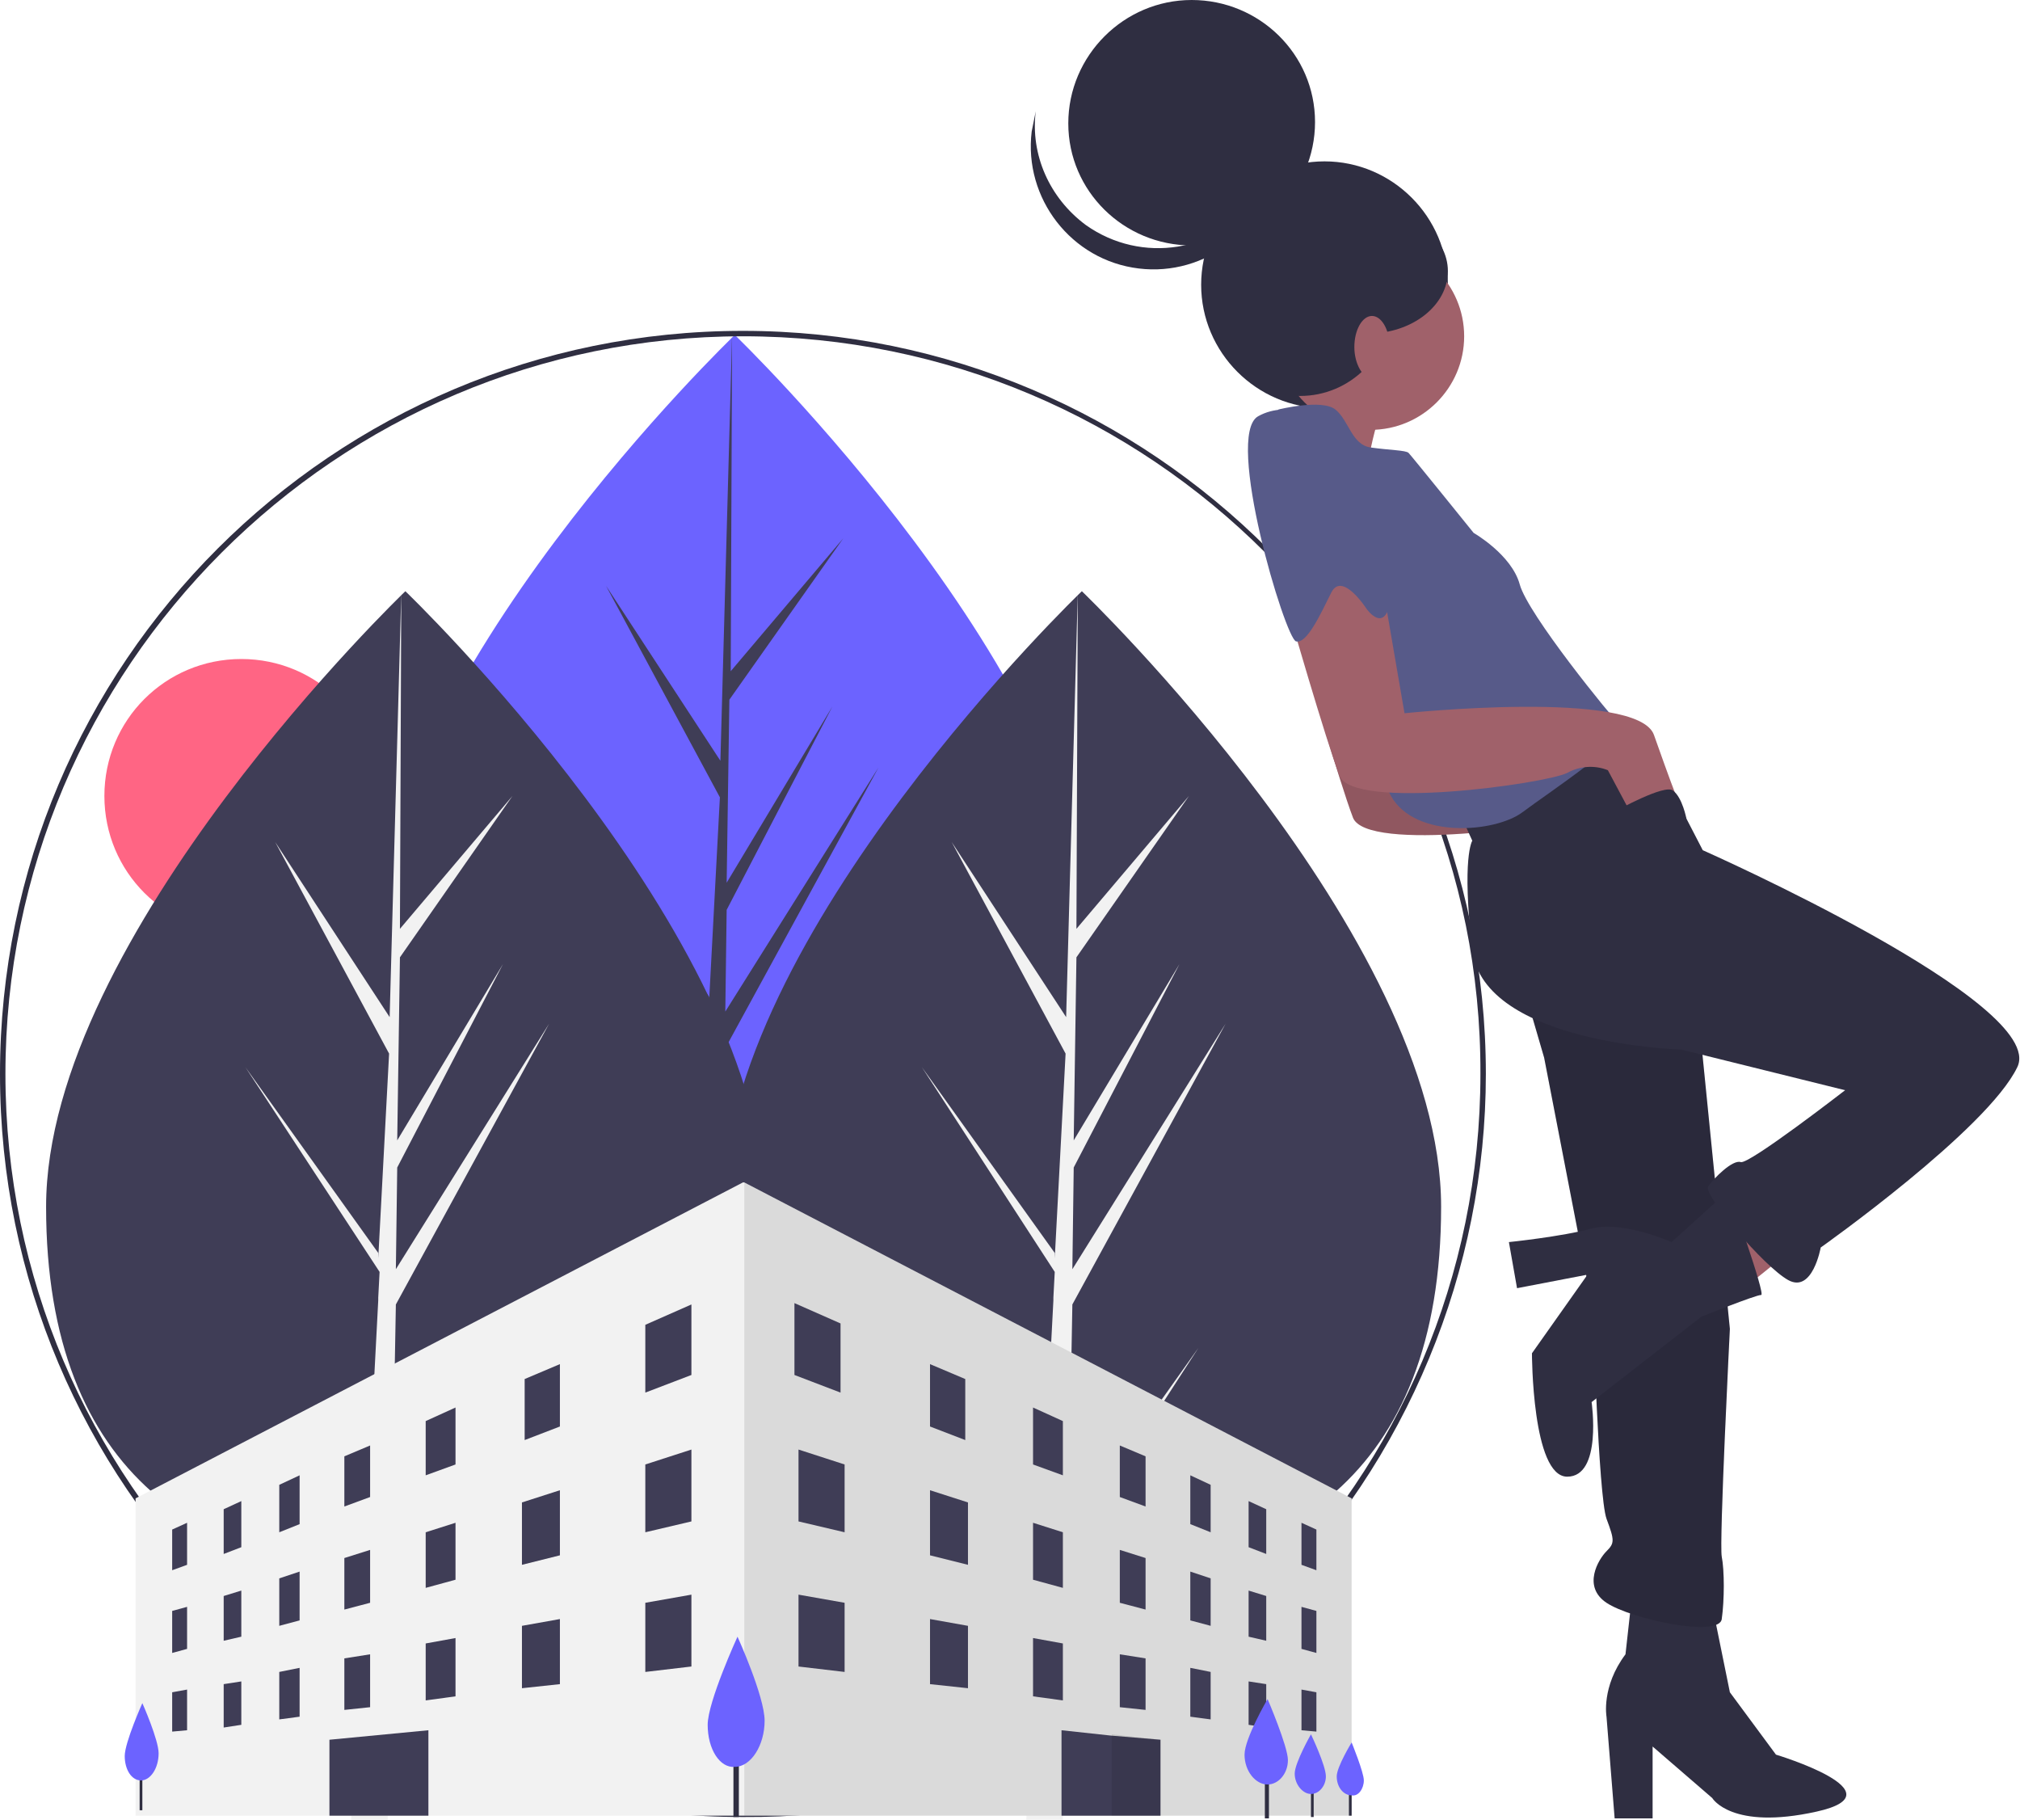 <?xml version="1.0" encoding="utf-8"?>
<!-- Generator: Adobe Illustrator 23.0.6, SVG Export Plug-In . SVG Version: 6.00 Build 0)  -->
<svg version="1.1" id="Layer_1" xmlns="http://www.w3.org/2000/svg" xmlns:xlink="http://www.w3.org/1999/xlink" x="0px" y="0px"
	 viewBox="0 0 149 134.2" style="enable-background:new 0 0 149 134.2;" xml:space="preserve">
<style type="text/css">
	.st0{fill:#FF6584;}
	.st1{fill:#6C63FF;}
	.st2{fill:#3F3D56;}
	.st3{fill:#F2F2F2;}
	.st4{fill:#2F2E41;}
	.st5{opacity:0.1;enable-background:new    ;}
	.st6{fill:#A0616A;}
	.st7{fill:#575A89;}
</style>
<path class="st0" d="M17.8,68.8c5.6,0,10.1-4.5,10.1-10.1s-4.5-10.1-10.1-10.1S7.7,53.1,7.7,58.7S12.2,68.8,17.8,68.8z"/>
<path class="st1" d="M80.7,70.1c0,20-11.9,27-26.5,27s-26.5-7-26.5-27s26.5-45.4,26.5-45.4S80.7,50.2,80.7,70.1z"/>
<path class="st2" d="M53.2,94l0.3-16.7l11.3-20.7l-11.3,18l0.1-7.5l7.8-15l-7.8,13l0.2-13.5l8.4-11.9l-8.3,9.8l0.1-24.8l-0.9,32.8
	l0.1-1.3l-8.5-13l8.4,15.6l-0.8,15.1l0-0.4l-9.8-13.7l9.7,15.1l-0.1,1.9l0,0l0,0.1l-2,38.3h2.7l0.3-19.8l9.7-15L53.2,94z"/>
<path class="st2" d="M106.3,89c0,20-11.9,27-26.5,27c-14.7,0-26.5-7-26.5-27c0-20,26.5-45.4,26.5-45.4S106.3,69,106.3,89z"/>
<path class="st3" d="M78.8,112.9l0.3-16.7l11.3-20.7L79.1,93.6l0.1-7.5l7.8-15l-7.8,13l0.2-13.5l8.3-11.9l-8.3,9.8l0.1-24.8
	l-0.9,32.8l0.1-1.4l-8.5-13l8.4,15.6l-0.8,15.1l0-0.4l-9.8-13.7l9.8,15.1l-0.1,1.9l0,0l0,0.2l-2,38.3h2.7l0.3-19.8l9.7-15
	L78.8,112.9z"/>
<path class="st2" d="M56.4,89c0,20-11.9,27-26.5,27S3.4,109,3.4,89c0-20,26.5-45.4,26.5-45.4S56.4,69,56.4,89z"/>
<path class="st3" d="M28.9,112.9l0.3-16.7l11.3-20.7L29.2,93.6l0.1-7.5l7.8-15l-7.8,13l0.2-13.5l8.3-11.9l-8.3,9.8l0.1-24.8
	l-0.9,32.8l0.1-1.4l-8.5-13l8.4,15.6l-0.8,15.1l0-0.4l-9.8-13.7L28,93.8l-0.1,1.9l0,0v0.2l-2,38.3h2.7l0.3-19.8l9.7-15L28.9,112.9z"
	/>
<path class="st4" d="M54.8,134C24.6,134,0,109.5,0,79.2c0-30.3,24.6-54.8,54.8-54.8s54.8,24.6,54.8,54.8c0,14.5-5.8,28.5-16.1,38.8
	C83.4,128.3,69.4,134.1,54.8,134z M54.8,24.8c-30,0-54.4,24.4-54.4,54.4c0,30,24.4,54.4,54.4,54.4c30,0,54.4-24.4,54.4-54.4
	C109.3,49.2,84.9,24.8,54.8,24.8z"/>
<path class="st3" d="M99.7,110.5v23.4H10v-23.4l44.8-23.3l0.1,0L99.7,110.5z"/>
<path class="st5" d="M99.7,110.5v23.4H54.9V87.2L99.7,110.5z"/>
<path class="st2" d="M51,101.4l-3.4,1.3v-5l3.4-1.5V101.4z"/>
<path class="st2" d="M13.8,115.4l-1.1,0.4v-3l1.1-0.5V115.4z"/>
<path class="st2" d="M17.8,114.1l-1.3,0.5v-3.3l1.3-0.6V114.1z"/>
<path class="st2" d="M22.1,112.4l-1.5,0.6v-3.5l1.5-0.7V112.4z"/>
<path class="st2" d="M27.3,110.4l-1.9,0.7v-3.7l1.9-0.8V110.4z"/>
<path class="st2" d="M33.6,108l-2.2,0.8v-4l2.2-1V108z"/>
<path class="st2" d="M41.3,105.2l-2.6,1v-4.5l2.6-1.1V105.2z"/>
<path class="st2" d="M13.8,121.6l-1.1,0.3v-3.1l1.1-0.3V121.6z"/>
<path class="st2" d="M17.8,120.7l-1.3,0.3v-3.3l1.3-0.4V120.7z"/>
<path class="st2" d="M22.1,119.5l-1.5,0.4v-3.5l1.5-0.5V119.5z"/>
<path class="st2" d="M27.3,118.2l-1.9,0.5v-3.8l1.9-0.6V118.2z"/>
<path class="st2" d="M33.6,116.5l-2.2,0.6V113l2.2-0.7V116.5z"/>
<path class="st2" d="M41.3,114.7l-2.8,0.7v-4.6l2.8-0.9V114.7z"/>
<path class="st2" d="M51,112.2l-3.4,0.8V108l3.4-1.1V112.2z"/>
<path class="st2" d="M51,122.9l-3.4,0.4v-5.1l3.4-0.6V122.9z"/>
<path class="st2" d="M13.8,127.6l-1.1,0.1v-2.9l1.1-0.2V127.6z"/>
<path class="st2" d="M17.8,127.2l-1.3,0.2v-3.2l1.3-0.2V127.2z"/>
<path class="st2" d="M22.1,126.6l-1.5,0.2v-3.5l1.5-0.3V126.6z"/>
<path class="st2" d="M27.3,125.9l-1.9,0.2v-3.8l1.9-0.3V125.9z"/>
<path class="st2" d="M33.6,125.1l-2.2,0.3v-4.2l2.2-0.4V125.1z"/>
<path class="st2" d="M41.3,124.2l-2.8,0.3v-4.6l2.8-0.5V124.2z"/>
<path class="st2" d="M96,115.4l1.1,0.4v-3l-1.1-0.5V115.4z"/>
<path class="st2" d="M92.1,114.1l1.3,0.5v-3.3l-1.3-0.6V114.1z"/>
<path class="st2" d="M87.8,112.4l1.5,0.6v-3.5l-1.5-0.7V112.4z"/>
<path class="st2" d="M82.6,110.4l1.9,0.7v-3.7l-1.9-0.8V110.4z"/>
<path class="st2" d="M76.2,108l2.2,0.8v-4l-2.2-1V108z"/>
<path class="st2" d="M68.6,105.2l2.6,1v-4.5l-2.6-1.1V105.2z"/>
<path class="st2" d="M96,121.6l1.1,0.3v-3.1l-1.1-0.3V121.6z"/>
<path class="st2" d="M92.1,120.7l1.3,0.3v-3.3l-1.3-0.4V120.7z"/>
<path class="st2" d="M87.8,119.5l1.5,0.4v-3.5l-1.5-0.5V119.5z"/>
<path class="st2" d="M82.6,118.2l1.9,0.5v-3.8l-1.9-0.6V118.2z"/>
<path class="st2" d="M76.2,116.5l2.2,0.6V113l-2.2-0.7V116.5z"/>
<path class="st2" d="M68.6,114.7l2.8,0.7v-4.6l-2.8-0.9V114.7z"/>
<path class="st2" d="M58.9,112.2l3.4,0.8V108l-3.4-1.1V112.2z"/>
<path class="st2" d="M58.9,122.9l3.4,0.4v-5.1l-3.4-0.6V122.9z"/>
<path class="st2" d="M96,127.6l1.1,0.1v-2.9l-1.1-0.2V127.6z"/>
<path class="st2" d="M92.1,127.2l1.3,0.2v-3.2l-1.3-0.2V127.2z"/>
<path class="st2" d="M87.8,126.6l1.5,0.2v-3.5l-1.5-0.3V126.6z"/>
<path class="st2" d="M82.6,125.9l1.9,0.2v-3.8l-1.9-0.3V125.9z"/>
<path class="st2" d="M76.2,125.1l2.2,0.3v-4.2l-2.2-0.4V125.1z"/>
<path class="st2" d="M68.6,124.2l2.8,0.3v-4.6l-2.8-0.5V124.2z"/>
<path class="st2" d="M62,102.7l-3.4-1.3v-5.3l3.4,1.5V102.7z"/>
<path class="st4" d="M93.6,129.7h-0.3v4.4h0.3V129.7z"/>
<path class="st4" d="M96.9,130.9h-0.2v3.1h0.2V130.9z"/>
<path class="st4" d="M99.7,131.2h-0.2v2.7h0.2V131.2z"/>
<path class="st2" d="M85.6,128.3v5.6h-3.6h-3.7v-6.3l3.7,0.4L85.6,128.3z"/>
<path class="st2" d="M24.3,133.9l7.3,0v-6.3l-7.3,0.7V133.9z"/>
<path class="st5" d="M85.6,128.3v5.6h-3.6v-6L85.6,128.3z"/>
<path class="st4" d="M54.5,128.8h-0.4v5.2h0.4V128.8z"/>
<path class="st1" d="M56.4,126.9c0,1.8-1,3.4-2.2,3.4c-1.1,0.1-2-1.3-2-3.1c0-1.7,2.2-6.5,2.2-6.5S56.4,125.1,56.4,126.9z"/>
<path class="st4" d="M10.5,130.4h-0.2v3.1h0.2V130.4z"/>
<path class="st1" d="M11.7,129.3c0,1.1-0.6,2-1.3,2c-0.7,0-1.2-0.8-1.2-1.8s1.3-3.9,1.3-3.9S11.7,128.3,11.7,129.3z"/>
<path class="st1" d="M95,129.8c0,1-0.7,1.8-1.5,1.8c-0.9,0-1.7-1-1.7-2.2c0-1.2,1.7-4.1,1.7-4.1S95,128.8,95,129.8z"/>
<path class="st1" d="M97.8,131c0,0.7-0.5,1.3-1.1,1.3c-0.6,0-1.2-0.7-1.2-1.5c0-0.8,1.2-2.9,1.2-2.9S97.8,130.2,97.8,131z"/>
<path class="st1" d="M100.6,131.3c0,0.6-0.4,1.2-0.9,1.1c-0.6,0-1.1-0.6-1.1-1.4c0-0.7,1.1-2.5,1.1-2.5S100.6,130.7,100.6,131.3z"/>
<path class="st6" d="M101.9,30.1c0,0-1.8,5.5-0.8,6.7c1,1.2-6.1-3.6-6.1-3.6l3.8-4.4L101.9,30.1z"/>
<path class="st4" d="M97.7,30.1c5,0,9.1-4.1,9.1-9.1s-4.1-9.1-9.1-9.1c-5,0-9.1,4.1-9.1,9.1S92.7,30.1,97.7,30.1z"/>
<path class="st6" d="M133,91.5l-4.6,3.7l-2.6-4.3l4.6-3.2L133,91.5z"/>
<path class="st4" d="M126.4,118.9l1.2,5.9l3.4,4.6c0,0,9.3,2.8,3,4.2c-6.3,1.4-7.7-1-7.7-1l-4.4-3.8v5.3h-2.8l-0.6-7.5
	c0,0-0.4-2.2,1.4-4.6l0.4-3.6L126.4,118.9z"/>
<path class="st6" d="M103,46.4l1.6,9.3c0,0,17.2-1.8,18.4,1.6c1.2,3.4,1.6,4.4,1.6,4.4l-3.4,1.2l-1.6-3c-1-0.4-2.1-0.3-3,0.2
	c-1.6,0.8-15.8,2.8-16.8,0.2c-1-2.6-3.8-12.3-3.8-12.3l4.2-3.4L103,46.4z"/>
<path class="st5" d="M103,46.4l1.6,9.3c0,0,17.2-1.8,18.4,1.6c1.2,3.4,1.6,4.4,1.6,4.4l-3.4,1.2l-1.6-3c-1-0.4-2.1-0.3-3,0.2
	c-1.6,0.8-15.8,2.8-16.8,0.2c-1-2.6-3.8-12.3-3.8-12.3l4.2-3.4L103,46.4z"/>
<path class="st4" d="M112.5,73.2l1.4,4.8l3.6,18.6c0,0,0.4,13.7,1,15.4c0.6,1.6,0.6,1.8,0,2.4s-1.8,2.6,0,3.8
	c1.8,1.2,8.3,2.6,8.5,1.2c0.2-1.4,0.2-3.6,0-4.6c-0.2-1,0.6-16.8,0.6-16.8l-2.4-24l-8.3-3.8L112.5,73.2z"/>
<path class="st5" d="M112.5,73.2l1.4,4.8l3.6,18.6c0,0,0.4,13.7,1,15.4c0.6,1.6,0.6,1.8,0,2.4s-1.8,2.6,0,3.8
	c1.8,1.2,8.3,2.6,8.5,1.2c0.2-1.4,0.2-3.6,0-4.6c-0.2-1,0.6-16.8,0.6-16.8l-2.4-24l-8.3-3.8L112.5,73.2z"/>
<path class="st4" d="M121.2,54.2l4.4,8.5c0,0,25.5,11.3,23.2,16c-2.2,4.6-14.5,13.3-14.5,13.3s-0.6,3.4-2.4,2.4
	c-1.8-1-6.3-6.3-5.9-6.9c0.4-0.6,1.8-2,2.4-1.8c0.6,0.2,7.7-5.3,7.7-5.3l-12.1-3c0,0-14.5-0.4-15.4-7.3c-0.8-6.9,0-8.1,0-8.1l-1-2.2
	l8.3-5.1L121.2,54.2z"/>
<path class="st4" d="M127.5,87.8l-4.2,3.8c0,0-3.6-1.6-5.9-1c-2.2,0.6-6.1,1-6.1,1l0.6,3.4l5.2-1l-4.1,5.8c0,0,0,9.1,2.6,9.1
	c2.6,0,1.8-5.5,1.8-5.5l8.1-6.3c0,0,4-1.6,4.4-1.6C130.3,95.6,127.5,87.8,127.5,87.8z"/>
<path class="st6" d="M101.1,31.7c3.8,0,6.9-3.1,6.9-6.9s-3.1-6.9-6.9-6.9c-3.8,0-6.9,3.1-6.9,6.9S97.3,31.7,101.1,31.7z"/>
<path class="st7" d="M94.3,30.2c0,0,3.2-0.8,4.2,0c1,0.8,1.2,2.6,2.6,2.8c1.4,0.2,2.6,0.2,2.8,0.4c0.2,0.2,4.8,5.9,4.8,5.9
	s2.8,1.6,3.4,3.8c0.6,2.2,6.7,9.7,7.5,10.5c0.8,0.8-5.3,4.8-7.3,6.3s-7.9,2-9.7-1.2C100.9,55.4,91.1,34.4,94.3,30.2z"/>
<path class="st6" d="M102,43.3l1.6,9.3c0,0,17.2-1.8,18.4,1.6s1.6,4.4,1.6,4.4l-3.4,1.2l-1.6-3c-1-0.4-2.1-0.3-3,0.2
	c-1.6,0.8-15.8,2.8-16.8,0.2c-1-2.6-3.8-12.3-3.8-12.3l4.2-3.4L102,43.3z"/>
<path class="st7" d="M98.1,31c0,0,4.9,10.3,4.5,13.1c-0.4,2.8-1.8,0.8-1.8,0.8s-1.8-2.8-2.6-1.2c-0.8,1.6-1.8,3.8-2.6,3.6
	c-0.8-0.2-5.3-15.2-2.8-16.6C95.1,29.4,98.1,31,98.1,31z"/>
<path class="st4" d="M87.9,18.1c5,0,9.1-4.1,9.1-9.1S92.9,0,87.9,0s-9.1,4.1-9.1,9.1S82.9,18.1,87.9,18.1z"/>
<path class="st4" d="M80.1,16.6c4.1,2.9,9.7,2,12.7-2c0.6-0.8,1.1-1.8,1.3-2.7c-0.6,5-5.2,8.5-10.1,7.9c-5-0.6-8.5-5.2-7.9-10.1
	c0.1-0.5,0.2-1,0.3-1.5C76,11.4,77.4,14.6,80.1,16.6z"/>
<path class="st4" d="M95.9,29.2c3.7,0,6.7-3,6.7-6.7c0-3.7-3-6.7-6.7-6.7c-3.7,0-6.7,3-6.7,6.7C89.2,26.2,92.2,29.2,95.9,29.2z"/>
<path class="st4" d="M100.9,24.6c3.3,0,5.9-2.1,5.9-4.6c0-2.5-2.6-4.6-5.9-4.6c-3.3,0-5.9,2.1-5.9,4.6C95,22.6,97.7,24.6,100.9,24.6
	z"/>
<path class="st6" d="M101.2,27.9c0.7,0,1.3-1,1.3-2.3c0-1.3-0.6-2.3-1.3-2.3s-1.3,1-1.3,2.3C99.9,26.8,100.5,27.9,101.2,27.9z"/>
<path class="st4" d="M119.2,59.8c0,0,3.6-2,4.2-1.5c0.7,0.5,1,2.1,1,2.1l-4.1,1.6l-1.2-2.2L119.2,59.8z"/>
</svg>

